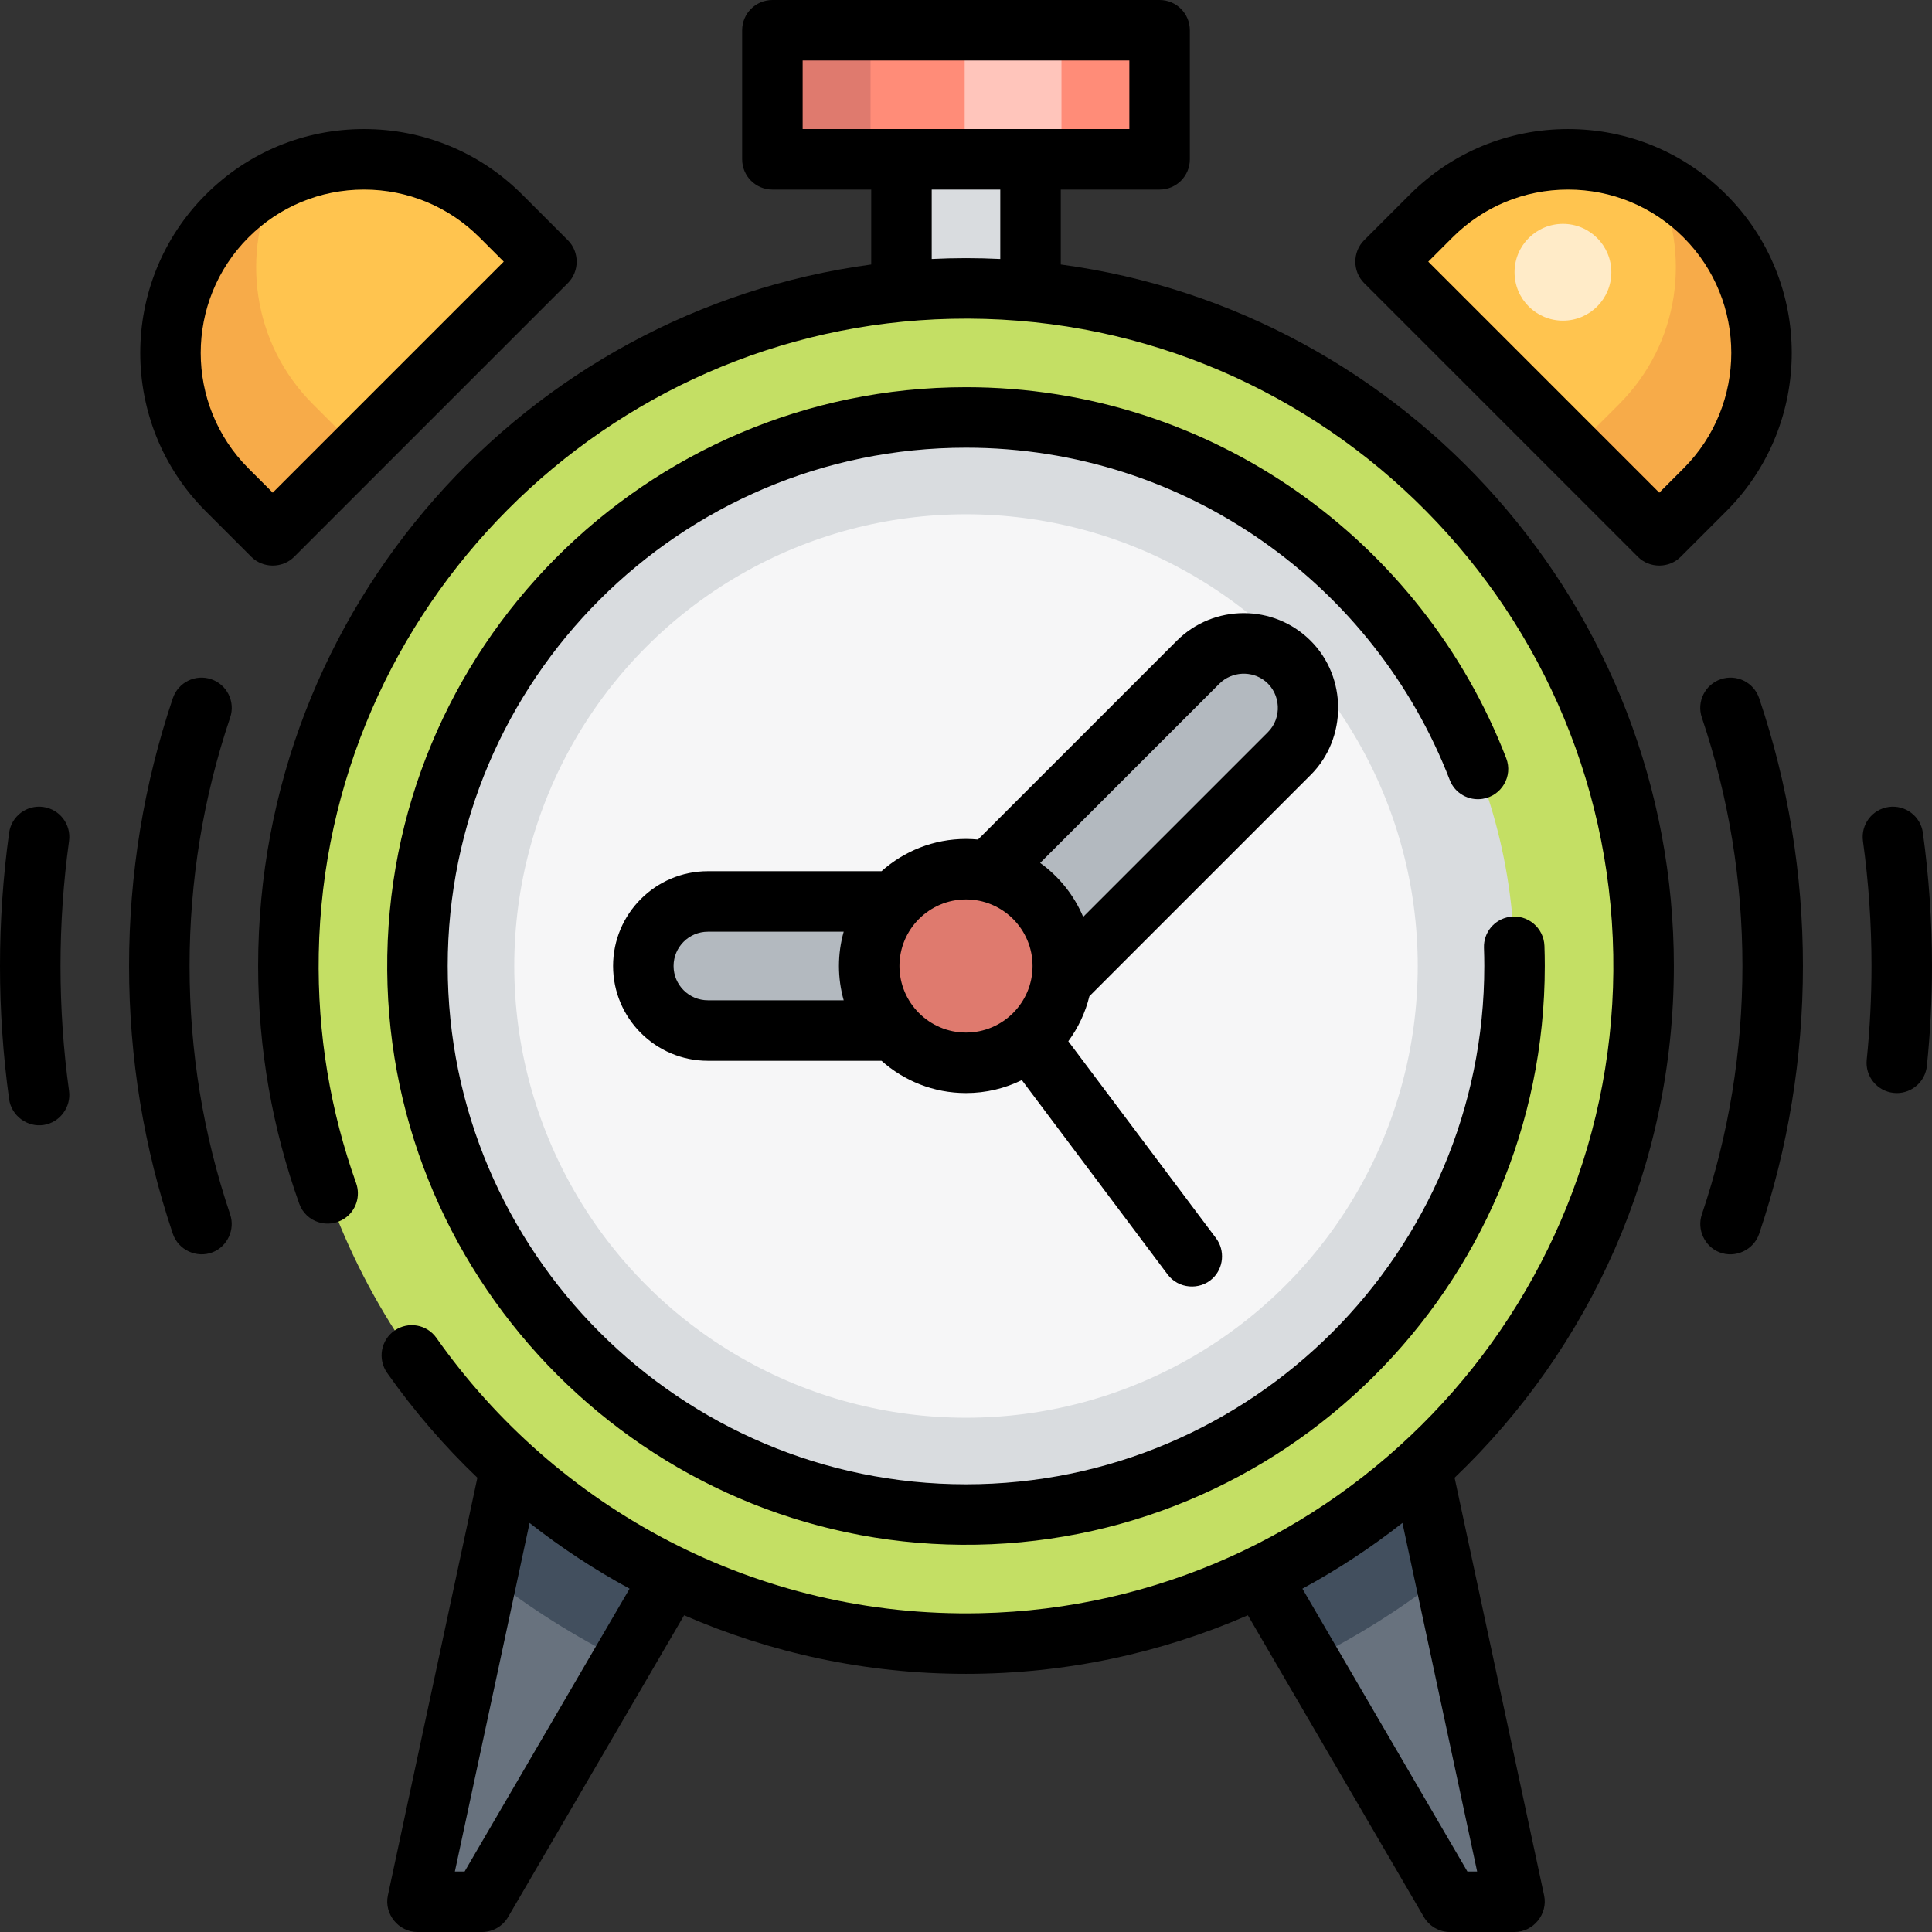 <?xml version="1.0" encoding="iso-8859-1"?>
<!-- Generator: Adobe Illustrator 19.0.0, SVG Export Plug-In . SVG Version: 6.00 Build 0)  -->
<svg version="1.1" id="Layer_1" xmlns="http://www.w3.org/2000/svg" xmlns:xlink="http://www.w3.org/1999/xlink" x="0px" y="0px"
	 viewBox="0 0 512 512" style="enable-background:new 0 0 512 512;" xml:space="preserve">
<rect x="0" y="0" width="512" height="512" fill="#333333" stroke="none"/>
<g>
	<polygon style="fill:#68727E;" points="401.37,503.983 384.268,503.983 324.41,401.37 375.717,384.267 	"/>
	<polygon style="fill:#68727E;" points="110.631,503.983 127.733,503.983 187.591,401.37 136.284,384.267 	"/>
</g>
<g>
	<path style="fill:#424F5E;" d="M375.717,384.267L324.41,401.37l22.54,38.639c12.759-6.318,24.774-13.914,35.861-22.638
		L375.717,384.267z"/>
	<path style="fill:#424F5E;" d="M136.284,384.267l-7.093,33.104c11.087,8.724,23.102,16.32,35.861,22.638l22.539-38.639
		L136.284,384.267z"/>
</g>
<circle style="fill:#C4DF64;" cx="256.001" cy="256" r="179.574"/>
<circle style="fill:#D9DCDF;" cx="256.001" cy="256" r="145.37"/>
<circle style="fill:#F6F6F7;" cx="256.001" cy="256" r="119.716"/>
<path style="fill:#FFC44F;" d="M439.724,141.901l-72.559-72.559l12.093-12.093c20.036-20.036,52.522-20.036,72.559,0l0,0
	c20.036,20.036,20.036,52.522,0,72.559L439.724,141.901z"/>
<path style="fill:#F7AB49;" d="M451.818,57.249L451.818,57.249c-3.969-3.969-8.431-7.138-13.184-9.536
	c9.702,19.239,6.532,43.307-9.536,59.375l-12.093,12.093l22.719,22.719l12.093-12.093
	C471.854,109.771,471.854,77.285,451.818,57.249z"/>
<circle style="fill:#FFEBC8;" cx="97.804" cy="72.15" r="12.827"/>
<path style="fill:#FFC44F;" d="M72.277,141.901l72.559-72.559l-12.093-12.093c-20.036-20.036-52.522-20.036-72.559,0l0,0
	c-20.036,20.036-20.036,52.522,0,72.559L72.277,141.901z"/>
<path style="fill:#F7AB49;" d="M73.367,47.713c-4.752,2.396-9.215,5.567-13.184,9.536l0,0c-20.036,20.036-20.036,52.522,0,72.559
	l12.093,12.093l22.719-22.719l-12.093-12.093C66.835,91.021,63.666,66.952,73.367,47.713z"/>
<circle style="fill:#FFEBC8;" cx="414.197" cy="72.15" r="12.827"/>
<g>
	<path style="fill:#B3B9BF;" d="M341.691,199.684l-78.605,78.605l-24.187-24.187l78.605-78.605c6.678-6.678,17.507-6.678,24.186,0
		l0,0C348.369,182.177,348.369,193.005,341.691,199.684z"/>
	<path style="fill:#B3B9BF;" d="M187.591,238.898h59.858v34.205h-59.858c-9.446,0-17.102-7.656-17.102-17.102l0,0
		C170.489,246.554,178.146,238.898,187.591,238.898z"/>
</g>
<circle style="fill:#DF7A6E;" cx="256.001" cy="256" r="25.653"/>
<rect x="238.898" y="33.67" style="fill:#D9DCDF;" width="34.205" height="42.756"/>
<rect x="204.694" y="8.017" style="fill:#FF8C78;" width="102.614" height="34.205"/>
<rect x="204.694" y="8.017" style="fill:#DF7A6E;" width="26.009" height="34.205"/>
<rect x="255.648" y="8.017" style="fill:#FFC5BB;" width="25.653" height="34.205"/>
<path d="M55.965,179.996c-4.194-1.417-8.744,0.837-10.159,5.032C38.108,207.834,34.205,231.712,34.205,256
	s3.903,48.168,11.601,70.972c1.455,4.31,6.358,6.558,10.581,4.875c3.899-1.554,5.951-6.031,4.61-10.003
	c-7.139-21.15-10.758-43.304-10.758-65.845s3.619-44.695,10.758-65.845C62.413,185.961,60.16,181.412,55.965,179.996z"/>
<path d="M456.036,179.996c-4.195,1.416-6.448,5.964-5.032,10.159c7.139,21.15,10.758,43.304,10.758,65.845
	s-3.619,44.695-10.758,65.845c-1.344,3.979,0.715,8.438,4.61,10.003c4.219,1.694,9.129-0.574,10.581-4.875
	c7.698-22.805,11.601-46.684,11.601-70.972s-3.903-48.168-11.601-70.972C464.779,180.832,460.228,178.579,456.036,179.996z"/>
<path d="M11.453,213.854c-4.392-0.608-8.433,2.46-9.037,6.846c-1.602,11.612-2.415,23.49-2.415,35.3
	c0,11.81,0.812,23.688,2.415,35.3c0.605,4.384,4.814,7.513,9.186,6.823c4.257-0.672,7.287-4.739,6.697-9.014
	c-1.502-10.89-2.264-22.029-2.264-33.109s0.762-22.219,2.265-33.11C18.904,218.504,15.838,214.459,11.453,213.854z"/>
<path d="M509.586,220.699c-0.605-4.386-4.647-7.445-9.037-6.845c-4.386,0.605-7.45,4.652-6.845,9.037
	c1.502,10.89,2.264,22.029,2.264,33.109c0,8.287-0.426,16.643-1.269,24.834c-0.453,4.405,2.75,8.342,7.154,8.795
	c0.279,0.029,0.556,0.043,0.829,0.043c4.059,0,7.541-3.072,7.964-7.197c0.898-8.734,1.353-17.641,1.353-26.474
	C512.001,244.19,511.188,232.312,509.586,220.699z"/>
<path d="M457.486,51.581c-11.204-11.205-26.101-17.376-41.948-17.376c-15.846,0-30.743,6.171-41.948,17.376l-12.093,12.092
	c-3.087,3.086-3.087,8.251,0,11.337l72.559,72.559c3.086,3.087,8.251,3.087,11.337,0l12.092-12.093
	C480.616,112.346,480.616,74.71,457.486,51.581z M439.724,130.563l-61.221-61.221l6.424-6.424
	c8.177-8.177,19.048-12.68,30.611-12.68s22.434,4.503,30.611,12.679c16.879,16.879,16.879,44.342,0,61.221L439.724,130.563z"/>
<path d="M77.945,147.569l72.559-72.559c3.087-3.086,3.087-8.251,0-11.337l-12.093-12.092
	c-11.204-11.206-26.101-17.377-41.948-17.377s-30.744,6.171-41.948,17.376c-23.13,23.13-23.13,60.766,0,83.895l12.092,12.093
	C69.693,150.656,74.859,150.656,77.945,147.569z M65.852,124.139c-16.879-16.879-16.879-44.342,0-61.221
	c8.177-8.177,19.048-12.68,30.611-12.68s22.434,4.503,30.611,12.679l6.424,6.424l-61.221,61.221L65.852,124.139z"/>
<path d="M347.359,205.353c9.683-9.683,9.683-25.842,0-35.524c-9.792-9.794-25.729-9.794-35.524,0l-52.655,52.655
	c-1.048-0.098-2.107-0.155-3.18-0.155c-8.59,0-16.434,3.238-22.389,8.551h-46.02c-13.851,0-25.119,11.268-25.119,25.119
	s11.268,25.119,25.119,25.119h46.02c5.955,5.313,13.799,8.551,22.389,8.551c5.306,0,10.327-1.238,14.795-3.433l38.65,51.535
	c2.828,3.771,8.472,4.255,11.909,1.028c2.937-2.759,3.335-7.427,0.918-10.648l-39.16-52.213c2.593-3.518,4.517-7.556,5.588-11.926
	L347.359,205.353z M223.586,265.086h-35.995c-5.01,0-9.086-4.076-9.086-9.086c0-5.01,4.076-9.086,9.086-9.086h35.995
	c-0.812,2.892-1.256,5.938-1.256,9.086C222.33,259.148,222.774,262.193,223.586,265.086z M256.001,273.637
	c-9.725,0-17.637-7.912-17.637-17.637s7.912-17.637,17.637-17.637c9.725,0,17.637,7.912,17.637,17.637
	S265.725,273.637,256.001,273.637z M275.653,228.686l47.52-47.52c3.246-3.246,8.598-3.525,12.16-0.622
	c4.116,3.355,4.446,9.715,0.689,13.471l-48.97,48.97C284.631,237.232,280.652,232.294,275.653,228.686z"/>
<path d="M443.591,256c0-94.921-70.869-173.59-162.472-185.904V50.238h26.188c4.427,0,8.017-3.589,8.017-8.017V8.017
	c0-4.427-3.589-8.017-8.017-8.017H204.694c-4.427,0-8.017,3.589-8.017,8.017v34.205c0,4.427,3.589,8.017,8.017,8.017h26.188v19.858
	C139.278,82.41,68.41,161.079,68.41,256c0,22.093,3.849,43.301,10.898,63.002c1.76,4.92,7.73,6.817,12.049,3.874l0,0
	c3.023-2.061,4.245-5.897,3.015-9.342c-6.773-18.966-10.299-39.46-9.898-60.815c1.723-91.613,76.057-166.209,167.664-168.232
	c95.338-2.107,173.748,74,175.394,168.483c1.639,94.109-73.653,172.514-167.754,174.548c-59.492,1.286-112.381-27.886-144.13-72.968
	c-2.51-3.564-7.429-4.428-11.03-1.973c-3.712,2.53-4.598,7.605-2.011,11.277c7.059,10.016,15.068,19.315,23.905,27.756
	l-23.72,110.695c-1.054,4.915,2.817,9.696,7.838,9.696h17.102c2.852,0,5.489-1.515,6.925-3.977l46.645-79.963
	c22.901,9.981,48.161,15.531,74.696,15.531c26.535,0,51.795-5.55,74.697-15.531l46.645,79.963c1.437,2.463,4.074,3.977,6.924,3.977
	h17.102c5.023,0,8.892-4.781,7.838-9.696l-23.72-110.696C421.269,357.428,443.591,309.273,443.591,256z M212.71,34.205V16.033h86.58
	v18.171H212.71z M265.086,68.633c-3.011-0.144-6.039-0.223-9.086-0.223c-3.046,0-6.075,0.079-9.086,0.223V50.238h18.171V68.633z
	 M123.129,495.967h-2.581l19.794-92.371c8.303,6.52,17.168,12.355,26.507,17.422L123.129,495.967z M391.454,495.967h-2.581
	l-43.72-74.949c9.34-5.067,18.205-10.902,26.508-17.422L391.454,495.967z"/>
<path d="M392.882,211.706h0.002c5.034-0.775,8.12-6.004,6.286-10.756c-22.169-57.463-77.985-98.336-143.17-98.336
	c-84.976,0-154.034,69.459-153.382,154.583c0.64,83.429,68.756,151.544,152.185,152.185
	c85.125,0.652,154.583-68.406,154.583-153.382c0-1.781-0.032-3.554-0.094-5.32c-0.17-4.818-4.472-8.424-9.236-7.692l-0.004,0.001
	c-4.012,0.617-6.931,4.133-6.785,8.19c0.058,1.6,0.088,3.207,0.088,4.821c0,75.735-61.615,137.352-137.352,137.353
	c-75.743,0.001-137.356-61.612-137.355-137.354c0.001-75.736,61.617-137.352,137.353-137.352c58.383,0,108.37,36.618,128.213,88.091
	C385.558,210.226,389.188,212.274,392.882,211.706z"/>
<g>
</g>
<g>
</g>
<g>
</g>
<g>
</g>
<g>
</g>
<g>
</g>
<g>
</g>
<g>
</g>
<g>
</g>
<g>
</g>
<g>
</g>
<g>
</g>
<g>
</g>
<g>
</g>
<g>
</g>
</svg>
